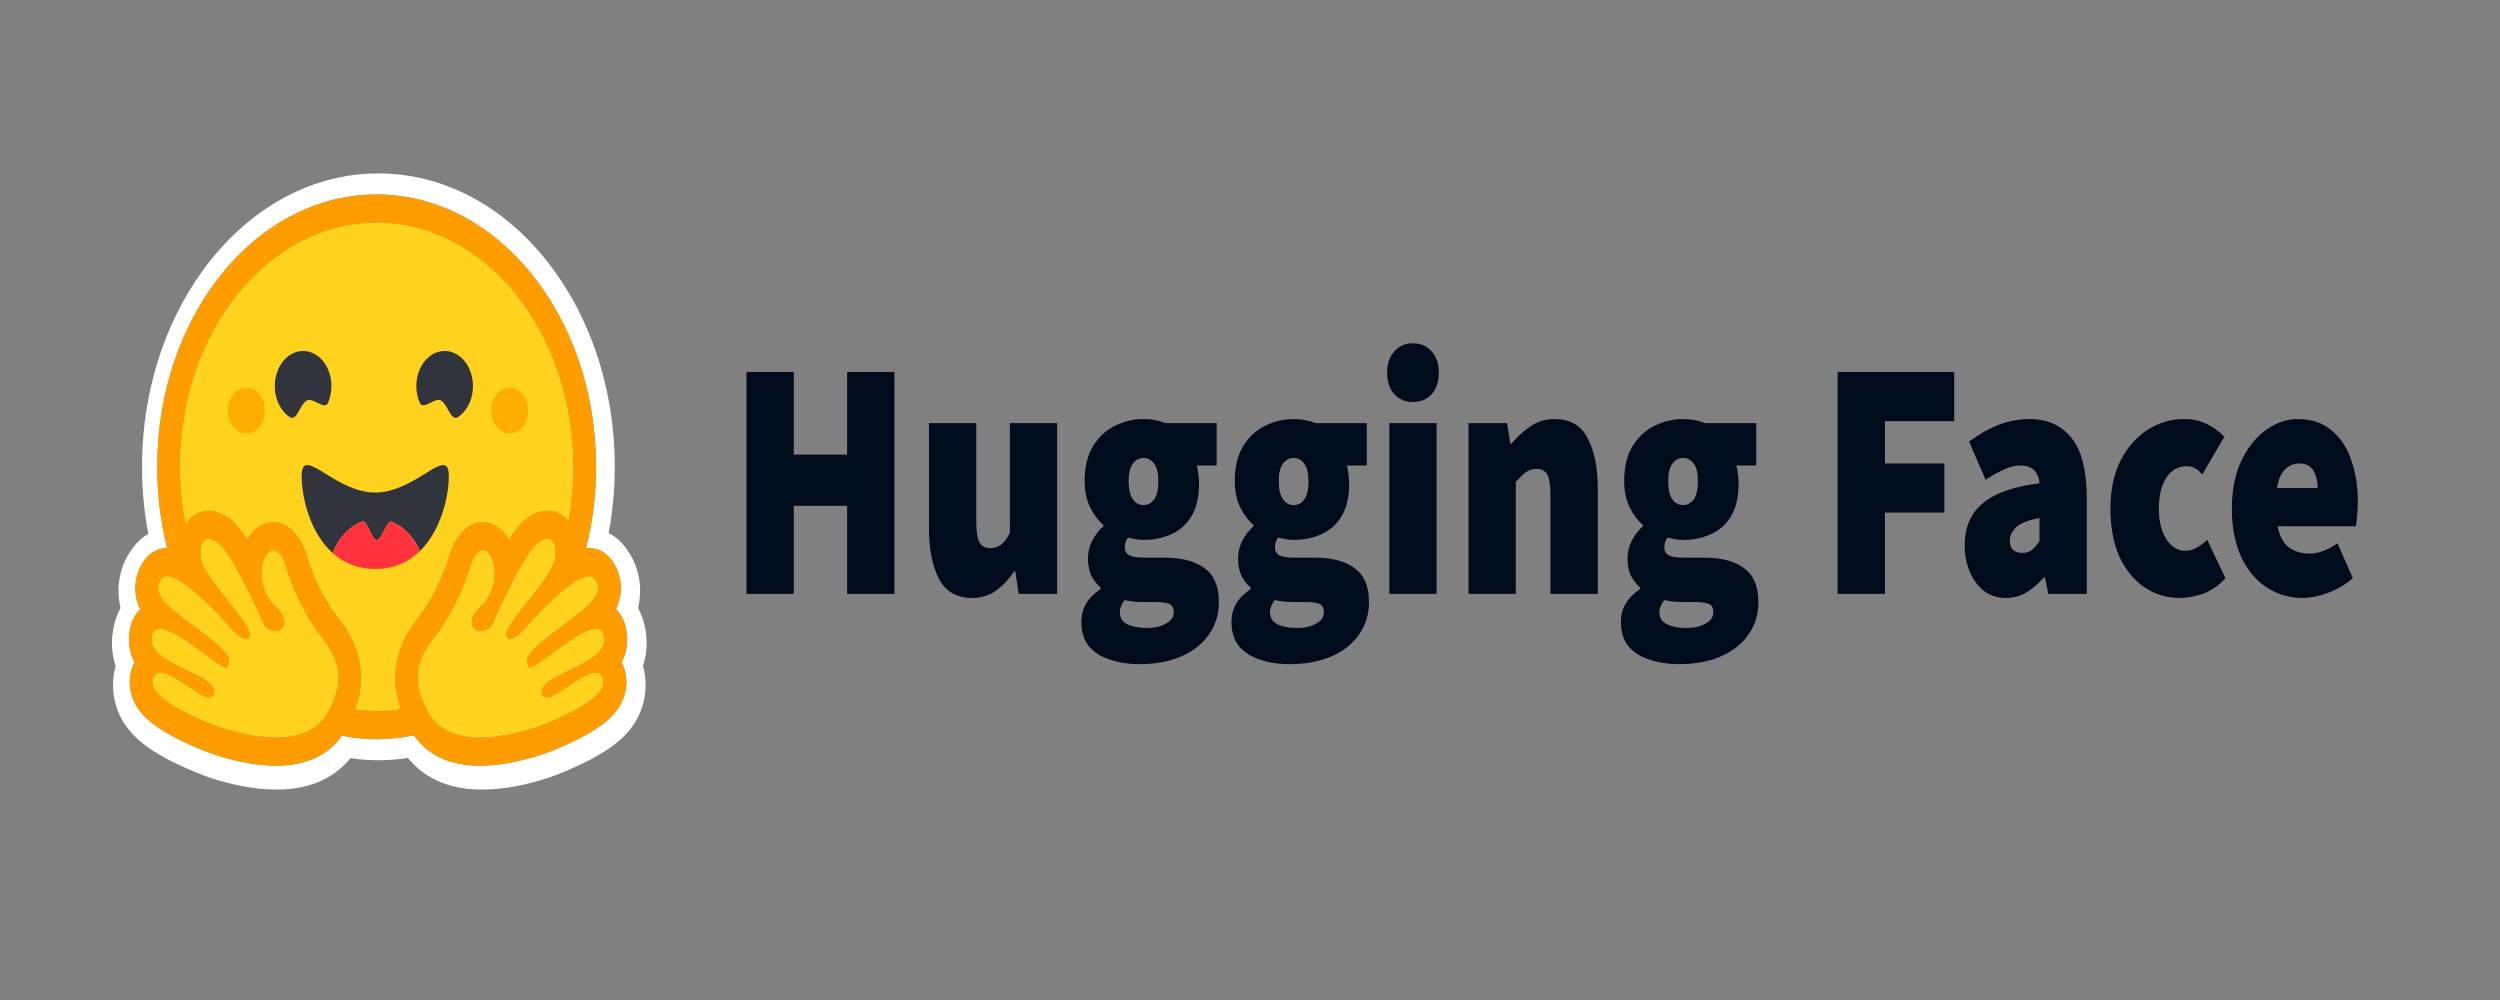 <svg width="100" height="40" viewBox="0 0 100 40" fill="none" xmlns="http://www.w3.org/2000/svg">
<rect x="0" y="0" width="100" height="40" fill="#808080" stroke="none"/>
<path d="M29.859 23.754V14.878H31.751V18.183H33.885V14.878H35.777V23.754H33.885V20.231H31.751V23.754H29.859ZM38.875 23.918C38.274 23.918 37.837 23.667 37.566 23.167C37.295 22.657 37.159 21.979 37.159 21.132V16.926H39.051V20.832C39.051 21.269 39.095 21.56 39.183 21.706C39.278 21.851 39.418 21.924 39.601 21.924C39.777 21.924 39.924 21.879 40.041 21.788C40.158 21.697 40.276 21.542 40.393 21.323V16.926H42.285V23.754H40.745L40.613 22.853H40.569C40.349 23.18 40.103 23.44 39.832 23.631C39.568 23.822 39.249 23.918 38.875 23.918ZM45.564 26.567C45.146 26.567 44.761 26.508 44.409 26.389C44.057 26.28 43.775 26.103 43.562 25.857C43.357 25.611 43.254 25.283 43.254 24.874C43.254 24.337 43.511 23.899 44.024 23.563V23.508C43.884 23.379 43.761 23.222 43.661 23.044C43.566 22.853 43.518 22.616 43.518 22.334C43.518 22.097 43.573 21.865 43.683 21.637C43.801 21.41 43.951 21.214 44.134 21.05V20.995C43.936 20.832 43.76 20.599 43.606 20.299C43.46 19.99 43.386 19.639 43.386 19.248C43.386 18.683 43.496 18.219 43.716 17.855C43.944 17.482 44.237 17.209 44.596 17.035C44.956 16.854 45.337 16.762 45.74 16.762C46.063 16.762 46.356 16.817 46.62 16.926H48.666V18.619H47.874C47.896 18.701 47.915 18.806 47.929 18.934C47.951 19.061 47.962 19.193 47.962 19.33C47.962 19.867 47.864 20.304 47.665 20.64C47.467 20.968 47.2 21.209 46.862 21.364C46.525 21.519 46.151 21.596 45.74 21.596C45.557 21.596 45.352 21.564 45.124 21.501C45.036 21.601 44.992 21.733 44.992 21.897C44.992 22.042 45.051 22.147 45.168 22.211C45.293 22.275 45.491 22.306 45.762 22.306H46.587C47.277 22.306 47.808 22.448 48.182 22.73C48.564 23.003 48.754 23.453 48.754 24.082C48.754 24.573 48.622 25.006 48.358 25.379C48.102 25.752 47.735 26.043 47.258 26.253C46.782 26.462 46.217 26.567 45.564 26.567ZM45.74 20.203C45.916 20.203 46.059 20.126 46.169 19.971C46.279 19.817 46.334 19.575 46.334 19.248C46.334 18.929 46.279 18.697 46.169 18.551C46.059 18.396 45.916 18.319 45.74 18.319C45.564 18.319 45.421 18.396 45.311 18.551C45.201 18.697 45.146 18.929 45.146 19.248C45.146 19.575 45.201 19.817 45.311 19.971C45.421 20.126 45.564 20.203 45.74 20.203ZM45.872 25.119C46.18 25.119 46.437 25.06 46.642 24.942C46.848 24.833 46.95 24.682 46.95 24.491C46.95 24.309 46.884 24.195 46.752 24.15C46.628 24.104 46.448 24.082 46.213 24.082H45.784C45.564 24.082 45.396 24.073 45.278 24.054C45.168 24.045 45.073 24.027 44.992 24C44.86 24.163 44.794 24.327 44.794 24.491C44.794 24.71 44.893 24.869 45.091 24.969C45.297 25.069 45.557 25.119 45.872 25.119ZM51.569 26.567C51.151 26.567 50.766 26.508 50.414 26.389C50.062 26.28 49.78 26.103 49.567 25.857C49.362 25.611 49.259 25.283 49.259 24.874C49.259 24.337 49.516 23.899 50.029 23.563V23.508C49.889 23.379 49.766 23.222 49.666 23.044C49.571 22.853 49.523 22.616 49.523 22.334C49.523 22.097 49.578 21.865 49.688 21.637C49.806 21.41 49.956 21.214 50.139 21.05V20.995C49.941 20.832 49.765 20.599 49.611 20.299C49.465 19.99 49.391 19.639 49.391 19.248C49.391 18.683 49.501 18.219 49.721 17.855C49.949 17.482 50.242 17.209 50.601 17.035C50.961 16.854 51.342 16.762 51.745 16.762C52.068 16.762 52.361 16.817 52.625 16.926H54.671V18.619H53.879C53.901 18.701 53.92 18.806 53.934 18.934C53.956 19.061 53.967 19.193 53.967 19.33C53.967 19.867 53.868 20.304 53.67 20.64C53.472 20.968 53.205 21.209 52.867 21.364C52.53 21.519 52.156 21.596 51.745 21.596C51.562 21.596 51.357 21.564 51.129 21.501C51.041 21.601 50.997 21.733 50.997 21.897C50.997 22.042 51.056 22.147 51.173 22.211C51.298 22.275 51.496 22.306 51.767 22.306H52.592C53.282 22.306 53.813 22.448 54.187 22.73C54.569 23.003 54.759 23.453 54.759 24.082C54.759 24.573 54.627 25.006 54.363 25.379C54.107 25.752 53.74 26.043 53.263 26.253C52.787 26.462 52.222 26.567 51.569 26.567ZM51.745 20.203C51.921 20.203 52.064 20.126 52.174 19.971C52.284 19.817 52.339 19.575 52.339 19.248C52.339 18.929 52.284 18.697 52.174 18.551C52.064 18.396 51.921 18.319 51.745 18.319C51.569 18.319 51.426 18.396 51.316 18.551C51.206 18.697 51.151 18.929 51.151 19.248C51.151 19.575 51.206 19.817 51.316 19.971C51.426 20.126 51.569 20.203 51.745 20.203ZM51.877 25.119C52.185 25.119 52.442 25.06 52.647 24.942C52.853 24.833 52.955 24.682 52.955 24.491C52.955 24.309 52.889 24.195 52.757 24.15C52.633 24.104 52.453 24.082 52.218 24.082H51.789C51.569 24.082 51.401 24.073 51.283 24.054C51.173 24.045 51.078 24.027 50.997 24C50.865 24.163 50.799 24.327 50.799 24.491C50.799 24.71 50.898 24.869 51.096 24.969C51.302 25.069 51.562 25.119 51.877 25.119ZM55.572 23.754V16.926H57.464V23.754H55.572ZM56.518 16.08C56.21 16.08 55.961 15.975 55.77 15.766C55.58 15.547 55.484 15.26 55.484 14.905C55.484 14.55 55.58 14.268 55.77 14.059C55.961 13.84 56.21 13.731 56.518 13.731C56.826 13.731 57.076 13.84 57.266 14.059C57.457 14.268 57.552 14.55 57.552 14.905C57.552 15.26 57.457 15.547 57.266 15.766C57.076 15.975 56.826 16.08 56.518 16.08ZM58.741 23.754V16.926H60.281L60.413 17.746H60.457C60.677 17.482 60.927 17.254 61.205 17.063C61.491 16.863 61.821 16.762 62.195 16.762C62.804 16.762 63.24 17.017 63.504 17.527C63.776 18.028 63.911 18.701 63.911 19.548V23.754H62.019V19.849C62.019 19.412 61.975 19.12 61.887 18.975C61.799 18.829 61.66 18.756 61.469 18.756C61.293 18.756 61.147 18.802 61.029 18.893C60.912 18.984 60.78 19.111 60.633 19.275V23.754H58.741ZM67.146 26.567C66.728 26.567 66.343 26.508 65.991 26.389C65.639 26.28 65.356 26.103 65.144 25.857C64.938 25.611 64.836 25.283 64.836 24.874C64.836 24.337 65.092 23.899 65.606 23.563V23.508C65.465 23.379 65.342 23.222 65.243 23.044C65.147 22.853 65.1 22.616 65.1 22.334C65.1 22.097 65.155 21.865 65.265 21.637C65.382 21.41 65.532 21.214 65.716 21.05V20.995C65.518 20.832 65.341 20.599 65.188 20.299C65.041 19.99 64.968 19.639 64.968 19.248C64.968 18.683 65.078 18.219 65.298 17.855C65.525 17.482 65.818 17.209 66.178 17.035C66.537 16.854 66.918 16.762 67.322 16.762C67.644 16.762 67.938 16.817 68.202 16.926H70.248V18.619H69.456C69.478 18.701 69.496 18.806 69.511 18.934C69.533 19.061 69.544 19.193 69.544 19.33C69.544 19.867 69.445 20.304 69.247 20.64C69.049 20.968 68.781 21.209 68.444 21.364C68.106 21.519 67.732 21.596 67.322 21.596C67.138 21.596 66.933 21.564 66.706 21.501C66.618 21.601 66.574 21.733 66.574 21.897C66.574 22.042 66.632 22.147 66.75 22.211C66.874 22.275 67.072 22.306 67.344 22.306H68.169C68.858 22.306 69.39 22.448 69.764 22.73C70.145 23.003 70.336 23.453 70.336 24.082C70.336 24.573 70.204 25.006 69.94 25.379C69.683 25.752 69.316 26.043 68.84 26.253C68.363 26.462 67.798 26.567 67.146 26.567ZM67.322 20.203C67.498 20.203 67.641 20.126 67.751 19.971C67.861 19.817 67.916 19.575 67.916 19.248C67.916 18.929 67.861 18.697 67.751 18.551C67.641 18.396 67.498 18.319 67.322 18.319C67.146 18.319 67.003 18.396 66.893 18.551C66.783 18.697 66.728 18.929 66.728 19.248C66.728 19.575 66.783 19.817 66.893 19.971C67.003 20.126 67.146 20.203 67.322 20.203ZM67.454 25.119C67.762 25.119 68.018 25.06 68.224 24.942C68.429 24.833 68.532 24.682 68.532 24.491C68.532 24.309 68.466 24.195 68.334 24.15C68.209 24.104 68.029 24.082 67.795 24.082H67.366C67.146 24.082 66.977 24.073 66.86 24.054C66.75 24.045 66.654 24.027 66.574 24C66.442 24.163 66.376 24.327 66.376 24.491C66.376 24.71 66.475 24.869 66.673 24.969C66.878 25.069 67.138 25.119 67.454 25.119ZM73.505 23.754V14.878H78.169V16.844H75.397V18.538H77.773V20.504H75.397V23.754H73.505ZM80.238 23.918C79.893 23.918 79.596 23.822 79.347 23.631C79.109 23.436 78.915 23.168 78.786 22.853C78.654 22.534 78.588 22.188 78.588 21.815C78.588 21.105 78.822 20.549 79.292 20.149C79.761 19.739 80.524 19.466 81.58 19.33C81.536 18.856 81.279 18.619 80.81 18.619C80.612 18.619 80.403 18.67 80.183 18.77C79.963 18.861 79.71 19.002 79.424 19.193L78.764 17.664C79.152 17.372 79.545 17.149 79.941 16.995C80.343 16.84 80.762 16.762 81.184 16.762C81.902 16.762 82.463 17.017 82.867 17.527C83.27 18.028 83.472 18.838 83.472 19.958V23.754H81.932L81.8 23.098H81.756C81.536 23.344 81.301 23.544 81.052 23.699C80.81 23.845 80.538 23.918 80.238 23.918ZM80.898 22.115C81.052 22.115 81.18 22.074 81.283 21.992C81.385 21.901 81.484 21.788 81.58 21.651V20.722C81.132 20.804 80.821 20.927 80.645 21.091C80.476 21.255 80.392 21.433 80.392 21.624C80.392 21.951 80.56 22.115 80.898 22.115ZM87.191 23.918C86.671 23.918 86.201 23.777 85.783 23.494C85.365 23.212 85.032 22.807 84.782 22.279C84.54 21.742 84.419 21.096 84.419 20.34C84.419 19.584 84.555 18.943 84.826 18.415C85.105 17.878 85.468 17.468 85.915 17.186C86.362 16.904 86.847 16.762 87.367 16.762C87.697 16.762 87.994 16.826 88.258 16.954C88.53 17.081 88.768 17.254 88.973 17.473L88.093 18.975C87.976 18.847 87.87 18.761 87.774 18.715C87.68 18.67 87.579 18.647 87.477 18.647C87.125 18.647 86.85 18.802 86.652 19.111C86.454 19.412 86.355 19.821 86.355 20.34C86.355 20.859 86.458 21.273 86.663 21.583C86.868 21.883 87.118 22.033 87.411 22.033C87.565 22.033 87.716 21.992 87.862 21.91C88.013 21.822 88.156 21.717 88.291 21.596L89.017 23.126C88.746 23.426 88.445 23.636 88.115 23.754C87.785 23.863 87.477 23.918 87.191 23.918ZM92.113 23.918C91.577 23.918 91.093 23.777 90.661 23.494C90.235 23.212 89.898 22.807 89.649 22.279C89.399 21.742 89.275 21.096 89.275 20.34C89.275 19.603 89.399 18.97 89.649 18.442C89.905 17.905 90.235 17.491 90.639 17.199C91.042 16.908 91.467 16.762 91.915 16.762C92.457 16.762 92.905 16.913 93.257 17.213C93.616 17.504 93.88 17.9 94.049 18.401C94.225 18.902 94.313 19.457 94.313 20.067C94.313 20.267 94.302 20.463 94.28 20.654C94.265 20.836 94.25 20.968 94.236 21.05H91.101C91.189 21.46 91.346 21.747 91.574 21.91C91.801 22.065 92.069 22.143 92.377 22.143C92.729 22.143 93.103 22.006 93.499 21.733L94.115 23.126C93.821 23.381 93.491 23.576 93.125 23.713C92.758 23.849 92.421 23.918 92.113 23.918ZM91.079 19.521H92.707C92.707 19.257 92.652 19.029 92.542 18.838C92.439 18.638 92.245 18.538 91.959 18.538C91.753 18.538 91.57 18.615 91.409 18.77C91.247 18.924 91.137 19.175 91.079 19.521Z" fill="#000B1B"/>
<path d="M25.792 25.055C25.736 24.793 25.646 24.546 25.525 24.321C25.551 24.203 25.57 24.082 25.584 23.961C25.67 23.191 25.455 22.486 25.049 21.94C24.83 21.642 24.594 21.445 24.345 21.324C24.509 20.455 24.591 19.566 24.592 18.673C24.592 18.265 24.573 17.866 24.542 17.472C24.526 17.276 24.506 17.08 24.483 16.884C24.412 16.308 24.306 15.739 24.166 15.182C24.075 14.816 23.969 14.455 23.849 14.102C23.67 13.579 23.46 13.073 23.222 12.587C23.066 12.264 22.895 11.951 22.712 11.651C22.622 11.499 22.529 11.351 22.431 11.207C22.143 10.772 21.83 10.363 21.494 9.984C21.382 9.857 21.267 9.734 21.149 9.615C21.033 9.495 20.915 9.379 20.794 9.266C20.55 9.041 20.299 8.83 20.04 8.634C18.608 7.555 16.93 6.936 15.137 6.936C9.914 6.936 5.682 12.191 5.682 18.673C5.681 19.577 5.766 20.478 5.933 21.358C5.709 21.479 5.494 21.667 5.294 21.94C4.889 22.485 4.674 23.188 4.76 23.958C4.773 24.08 4.793 24.202 4.819 24.321C4.698 24.545 4.607 24.793 4.552 25.055C4.427 25.643 4.468 26.173 4.626 26.637C4.454 27.245 4.497 27.891 4.721 28.453C4.884 28.864 5.118 29.181 5.405 29.465C5.747 29.803 6.175 30.09 6.692 30.364C7.308 30.691 8.06 30.997 8.401 31.109C9.285 31.393 10.132 31.573 10.99 31.582C12.213 31.596 13.266 31.239 14.02 30.326C14.391 30.382 14.763 30.41 15.137 30.41C15.531 30.409 15.925 30.378 16.316 30.318C17.068 31.237 18.125 31.597 19.353 31.583C20.211 31.574 21.058 31.394 21.939 31.11C22.283 30.998 23.035 30.691 23.651 30.365C24.168 30.09 24.596 29.803 24.94 29.466C25.225 29.182 25.459 28.864 25.622 28.454C25.848 27.892 25.889 27.245 25.719 26.638C25.876 26.174 25.917 25.642 25.792 25.055ZM24.916 26.598C25.089 27.007 25.1 27.469 24.947 27.899C24.715 28.551 24.138 29.064 23.018 29.616C22.322 29.959 21.684 30.178 21.678 30.18C20.757 30.476 19.924 30.627 19.202 30.627C18.008 30.627 17.119 30.218 16.556 29.41C15.602 29.611 14.629 29.618 13.674 29.43C13.11 30.225 12.226 30.627 11.042 30.627C10.32 30.627 9.487 30.476 8.566 30.18C8.56 30.178 7.923 29.959 7.226 29.616C6.106 29.064 5.529 28.551 5.297 27.899C5.144 27.469 5.155 27.007 5.328 26.598C5.345 26.56 5.362 26.523 5.38 26.487C5.276 26.293 5.206 26.074 5.175 25.845C5.144 25.615 5.153 25.379 5.201 25.154C5.27 24.829 5.412 24.558 5.605 24.364C5.512 24.174 5.451 23.963 5.426 23.743C5.37 23.264 5.498 22.786 5.786 22.396C6.01 22.093 6.327 21.926 6.678 21.926H6.688C6.423 20.873 6.289 19.776 6.29 18.673C6.29 12.657 10.219 7.779 15.066 7.779C19.913 7.779 23.842 12.656 23.842 18.673C23.843 19.779 23.707 20.879 23.441 21.934C23.484 21.929 23.525 21.926 23.566 21.926C23.917 21.926 24.234 22.093 24.458 22.396C24.746 22.786 24.874 23.264 24.819 23.743C24.793 23.963 24.732 24.175 24.639 24.365C24.832 24.559 24.975 24.829 25.044 25.154C25.091 25.38 25.1 25.615 25.069 25.845C25.038 26.075 24.968 26.294 24.864 26.488C24.883 26.523 24.9 26.56 24.916 26.598Z" fill="white"/>
<path d="M24.864 26.488C24.968 26.294 25.038 26.075 25.069 25.845C25.1 25.615 25.091 25.38 25.044 25.154C24.975 24.829 24.832 24.559 24.639 24.365C24.732 24.175 24.793 23.963 24.819 23.743C24.874 23.264 24.746 22.786 24.458 22.396C24.234 22.093 23.917 21.926 23.566 21.926C23.525 21.926 23.484 21.929 23.441 21.934C23.707 20.879 23.842 19.779 23.841 18.673C23.841 12.657 19.912 7.779 15.066 7.779C10.219 7.779 6.289 12.656 6.289 18.673C6.289 19.776 6.423 20.873 6.687 21.926H6.678C6.327 21.926 6.01 22.093 5.786 22.396C5.498 22.786 5.37 23.264 5.426 23.743C5.451 23.963 5.512 24.174 5.605 24.364C5.412 24.559 5.269 24.829 5.201 25.154C5.153 25.38 5.144 25.615 5.175 25.845C5.206 26.075 5.276 26.294 5.38 26.488C5.362 26.523 5.345 26.56 5.329 26.598C5.155 27.007 5.144 27.469 5.297 27.899C5.529 28.551 6.106 29.065 7.226 29.616C7.923 29.959 8.561 30.178 8.566 30.18C9.487 30.477 10.321 30.627 11.042 30.627C12.226 30.627 13.11 30.225 13.674 29.43C14.629 29.619 15.603 29.612 16.556 29.41C17.119 30.218 18.008 30.627 19.203 30.627C19.924 30.627 20.757 30.477 21.678 30.18C21.684 30.178 22.322 29.959 23.018 29.616C24.138 29.065 24.715 28.551 24.947 27.899C25.101 27.469 25.089 27.007 24.916 26.598C24.9 26.56 24.883 26.523 24.864 26.488ZM13.271 28.187C13.222 28.292 13.17 28.395 13.114 28.495C12.969 28.761 12.777 28.963 12.554 29.114C12.128 29.402 11.589 29.503 11.042 29.503C10.177 29.503 9.29 29.251 8.793 29.091C8.769 29.083 5.747 28.024 6.13 27.122C6.194 26.971 6.3 26.91 6.434 26.91C6.972 26.91 7.953 27.906 8.375 27.906C8.469 27.906 8.535 27.856 8.562 27.734C8.742 26.934 5.832 26.598 6.077 25.44C6.12 25.235 6.238 25.152 6.403 25.152C7.115 25.152 8.713 26.707 9.047 26.707C9.073 26.707 9.091 26.697 9.101 26.678L9.106 26.669C9.262 26.347 9.172 26.113 8.097 25.296L7.994 25.218C6.811 24.329 5.981 23.795 6.453 23.157C6.508 23.083 6.585 23.05 6.678 23.05C6.789 23.05 6.923 23.096 7.071 23.174C7.696 23.501 8.562 24.392 8.924 24.782C9.03 24.897 9.093 24.967 9.093 24.967C9.093 24.967 9.551 25.558 9.828 25.558C9.892 25.558 9.946 25.527 9.982 25.45C10.179 25.039 8.159 23.139 8.045 22.355C7.968 21.823 8.099 21.554 8.342 21.554C8.457 21.554 8.598 21.615 8.754 21.738C9.237 22.118 10.169 24.107 10.511 24.881C10.625 25.14 10.82 25.25 10.996 25.25C11.346 25.25 11.619 24.819 11.028 24.271C10.141 23.447 10.453 22.1 10.876 22.017C10.894 22.014 10.912 22.012 10.93 22.012C11.316 22.012 11.485 22.836 11.485 22.836C11.485 22.836 11.983 24.387 12.838 25.448C13.614 26.411 13.723 27.201 13.271 28.187ZM16.036 28.368L15.991 28.375L15.916 28.386C15.876 28.391 15.836 28.396 15.796 28.4L15.757 28.405L15.722 28.408L15.671 28.413C15.652 28.415 15.634 28.417 15.615 28.418L15.56 28.423L15.547 28.424L15.504 28.427L15.485 28.428L15.433 28.431L15.373 28.435L15.318 28.437L15.281 28.438H15.263C15.251 28.438 15.24 28.439 15.229 28.439H15.21C15.199 28.439 15.188 28.439 15.176 28.44L15.13 28.441H15.065C15.014 28.441 14.963 28.44 14.912 28.439L14.871 28.438C14.86 28.438 14.848 28.437 14.836 28.436L14.793 28.435L14.739 28.432L14.69 28.43L14.677 28.429L14.631 28.426C14.618 28.425 14.605 28.424 14.592 28.423L14.562 28.421C14.524 28.418 14.487 28.415 14.449 28.411L14.41 28.407L14.36 28.402L14.302 28.395C14.269 28.391 14.237 28.387 14.204 28.383H14.203C14.677 27.069 14.437 25.841 13.478 24.652C12.849 23.872 12.431 22.721 12.344 22.468C12.168 21.72 11.703 20.888 10.931 20.888C10.866 20.888 10.8 20.894 10.736 20.907C10.398 20.973 10.102 21.215 9.891 21.578C9.663 21.226 9.441 20.947 9.241 20.788C8.939 20.551 8.637 20.43 8.343 20.43C7.977 20.43 7.649 20.617 7.42 20.956L7.415 20.965L7.402 20.897L7.401 20.895C7.358 20.664 7.321 20.431 7.292 20.197C7.292 20.195 7.292 20.194 7.291 20.192L7.285 20.139C7.281 20.111 7.278 20.082 7.275 20.053C7.272 20.029 7.269 20.006 7.267 19.982C7.264 19.958 7.262 19.934 7.259 19.91C7.257 19.886 7.255 19.863 7.252 19.839C7.25 19.816 7.248 19.793 7.246 19.771L7.245 19.765C7.236 19.66 7.228 19.555 7.221 19.451L7.218 19.39C7.217 19.373 7.216 19.356 7.215 19.34C7.215 19.336 7.214 19.332 7.214 19.328L7.211 19.261C7.209 19.236 7.209 19.212 7.207 19.188C7.206 19.163 7.205 19.139 7.205 19.114L7.203 19.051L7.202 19.031L7.2 18.972L7.199 18.922C7.199 18.902 7.198 18.882 7.198 18.862L7.197 18.799C7.197 18.778 7.197 18.757 7.197 18.736C7.196 18.715 7.197 18.694 7.197 18.673C7.197 13.278 10.72 8.904 15.067 8.904C19.413 8.904 22.937 13.278 22.937 18.673V18.799C22.937 18.82 22.936 18.841 22.936 18.862C22.936 18.88 22.935 18.897 22.935 18.915C22.935 18.93 22.934 18.945 22.934 18.961C22.934 18.98 22.933 19 22.932 19.02V19.021C22.931 19.064 22.93 19.107 22.928 19.15L22.927 19.164L22.925 19.228L22.922 19.279C22.916 19.398 22.909 19.518 22.9 19.638V19.64C22.898 19.662 22.896 19.685 22.894 19.707C22.89 19.76 22.885 19.812 22.88 19.864L22.875 19.916L22.868 19.978C22.866 20.001 22.864 20.023 22.861 20.046C22.858 20.071 22.855 20.096 22.852 20.121L22.845 20.18L22.837 20.247C22.834 20.269 22.831 20.291 22.827 20.314C22.824 20.336 22.821 20.358 22.818 20.38C22.812 20.424 22.805 20.469 22.798 20.513C22.784 20.601 22.77 20.689 22.755 20.776C22.751 20.798 22.747 20.82 22.743 20.842C22.521 20.575 22.228 20.429 21.905 20.429C21.611 20.429 21.309 20.55 21.007 20.788C20.807 20.945 20.585 21.226 20.357 21.578C20.146 21.214 19.85 20.972 19.512 20.906C19.448 20.893 19.382 20.887 19.317 20.887C18.544 20.887 18.08 21.719 17.904 22.467C17.817 22.72 17.398 23.871 16.769 24.652C15.81 25.838 15.569 27.06 16.036 28.368ZM24.16 25.738L24.157 25.749C24.155 25.756 24.153 25.764 24.151 25.771C24.147 25.782 24.143 25.793 24.139 25.803C24.129 25.829 24.117 25.854 24.105 25.877C24.087 25.91 24.068 25.94 24.048 25.969C24.043 25.976 24.038 25.982 24.033 25.989C24.026 25.999 24.018 26.009 24.01 26.018C23.87 26.19 23.657 26.341 23.416 26.479C23.389 26.495 23.361 26.51 23.333 26.525L23.305 26.541C23.287 26.551 23.268 26.561 23.249 26.571C23.23 26.581 23.211 26.591 23.192 26.601L23.134 26.631C22.998 26.7 22.859 26.766 22.724 26.831L22.666 26.859L22.609 26.887C22.571 26.905 22.533 26.923 22.496 26.942L22.441 26.969L22.387 26.997L22.36 27.011C22.342 27.02 22.325 27.029 22.308 27.038C21.909 27.251 21.622 27.466 21.683 27.735C21.684 27.742 21.686 27.749 21.688 27.756C21.694 27.776 21.701 27.795 21.71 27.812C21.716 27.823 21.722 27.833 21.729 27.842C21.8 27.933 21.929 27.919 22.091 27.846C22.104 27.84 22.118 27.834 22.131 27.827C22.141 27.823 22.15 27.818 22.159 27.814L22.173 27.806C22.21 27.787 22.25 27.765 22.29 27.741C22.3 27.735 22.31 27.73 22.321 27.723C22.519 27.602 22.744 27.44 22.968 27.292C23.002 27.269 23.037 27.247 23.071 27.225C23.127 27.189 23.183 27.154 23.24 27.121C23.451 26.998 23.65 26.91 23.81 26.91C23.885 26.91 23.952 26.929 24.007 26.973L24.016 26.981C24.044 27.005 24.068 27.035 24.088 27.07C24.093 27.078 24.098 27.086 24.102 27.095C24.106 27.104 24.11 27.113 24.114 27.122C24.193 27.308 24.127 27.501 23.972 27.69C23.824 27.872 23.592 28.05 23.33 28.215C23.31 28.227 23.291 28.239 23.271 28.251C22.489 28.728 21.465 29.087 21.451 29.091C21.178 29.179 20.788 29.294 20.348 29.381L20.283 29.393L20.272 29.395C20.172 29.414 20.073 29.43 19.972 29.444L19.963 29.445C19.781 29.471 19.594 29.49 19.407 29.498H19.404C19.337 29.501 19.269 29.502 19.202 29.502H19.125C19.022 29.5 18.919 29.495 18.817 29.485C18.815 29.485 18.812 29.485 18.81 29.484C18.773 29.481 18.737 29.477 18.7 29.472C18.637 29.463 18.575 29.453 18.512 29.441C18.488 29.436 18.462 29.43 18.437 29.425C18.426 29.422 18.415 29.42 18.403 29.417L18.4 29.416C18.364 29.408 18.329 29.399 18.293 29.388C18.272 29.383 18.251 29.377 18.231 29.37L18.219 29.366C18.209 29.363 18.199 29.36 18.189 29.356L18.183 29.354L18.151 29.343C18.139 29.339 18.128 29.334 18.116 29.33L18.112 29.329L18.082 29.317C18.07 29.313 18.059 29.308 18.048 29.304C18.038 29.3 18.029 29.296 18.02 29.292L17.999 29.283C17.98 29.275 17.96 29.266 17.941 29.256L17.922 29.247L17.907 29.24C17.878 29.225 17.848 29.21 17.819 29.194L17.8 29.182L17.797 29.18C17.79 29.177 17.783 29.172 17.776 29.169C17.763 29.161 17.75 29.153 17.736 29.144L17.732 29.142L17.713 29.129C17.679 29.107 17.646 29.084 17.613 29.059L17.596 29.045C17.586 29.038 17.578 29.031 17.569 29.024L17.546 29.005C17.537 28.998 17.529 28.991 17.521 28.984L17.506 28.971C17.49 28.956 17.475 28.942 17.459 28.927C17.451 28.919 17.443 28.912 17.435 28.904C17.418 28.887 17.4 28.868 17.383 28.85L17.382 28.849C17.366 28.831 17.349 28.812 17.333 28.794L17.332 28.792C17.324 28.782 17.316 28.773 17.308 28.762C17.3 28.752 17.292 28.742 17.284 28.732C17.276 28.722 17.268 28.711 17.261 28.701C17.253 28.691 17.246 28.68 17.239 28.67L17.236 28.666C17.199 28.613 17.164 28.556 17.131 28.497L17.118 28.473C17.11 28.458 17.101 28.442 17.093 28.426L17.068 28.38C17.056 28.357 17.045 28.334 17.033 28.311C17.025 28.294 17.017 28.277 17.009 28.261C17.002 28.247 16.995 28.233 16.989 28.219C16.985 28.211 16.982 28.203 16.979 28.196C16.975 28.188 16.971 28.18 16.967 28.171L16.962 28.159C16.96 28.154 16.959 28.153 16.958 28.15C16.951 28.135 16.944 28.119 16.937 28.103C16.934 28.097 16.931 28.09 16.928 28.083L16.919 28.061L16.91 28.039L16.892 27.994C16.889 27.986 16.886 27.979 16.883 27.972C16.877 27.956 16.871 27.94 16.865 27.925C16.863 27.919 16.861 27.912 16.859 27.906C16.851 27.884 16.843 27.863 16.836 27.84C16.831 27.826 16.827 27.811 16.822 27.797C16.808 27.755 16.796 27.712 16.784 27.668C16.781 27.655 16.777 27.642 16.774 27.63C16.767 27.6 16.76 27.571 16.754 27.541C16.747 27.506 16.74 27.471 16.735 27.436C16.731 27.415 16.728 27.395 16.726 27.373C16.723 27.353 16.72 27.332 16.718 27.311C16.714 27.27 16.711 27.229 16.709 27.188C16.709 27.181 16.709 27.174 16.709 27.167C16.708 27.153 16.708 27.14 16.708 27.126C16.702 26.575 16.927 26.046 17.407 25.45C18.262 24.389 18.759 22.837 18.759 22.837C18.759 22.837 18.773 22.772 18.801 22.679C18.81 22.648 18.82 22.617 18.83 22.586C18.842 22.552 18.855 22.517 18.868 22.484L18.872 22.474C18.889 22.431 18.908 22.39 18.929 22.349C18.933 22.34 18.938 22.33 18.943 22.321C18.958 22.293 18.974 22.266 18.991 22.239C19.005 22.219 19.018 22.2 19.033 22.181C19.083 22.117 19.139 22.066 19.203 22.038L19.211 22.035C19.217 22.033 19.222 22.03 19.228 22.029C19.234 22.026 19.241 22.025 19.247 22.023L19.25 22.022C19.264 22.019 19.277 22.017 19.291 22.015H19.292C19.299 22.015 19.306 22.015 19.314 22.015C19.332 22.015 19.351 22.017 19.369 22.02C19.446 22.035 19.519 22.092 19.582 22.18L19.591 22.192C19.611 22.222 19.63 22.254 19.647 22.288C19.659 22.313 19.671 22.339 19.682 22.366C19.686 22.378 19.691 22.388 19.695 22.4C19.697 22.405 19.699 22.411 19.701 22.417C19.705 22.429 19.709 22.44 19.713 22.452C19.735 22.521 19.751 22.593 19.763 22.665C19.776 22.744 19.783 22.824 19.785 22.904C19.786 22.939 19.786 22.974 19.785 23.011C19.785 23.024 19.784 23.038 19.783 23.052C19.775 23.205 19.748 23.356 19.703 23.499C19.699 23.514 19.694 23.528 19.689 23.542C19.667 23.609 19.641 23.673 19.612 23.735C19.595 23.77 19.577 23.805 19.558 23.84L19.546 23.861C19.5 23.94 19.449 24.015 19.393 24.084C19.338 24.152 19.279 24.215 19.217 24.273C19.154 24.331 19.096 24.394 19.041 24.463C18.885 24.667 18.849 24.846 18.884 24.982C18.888 24.997 18.893 25.012 18.899 25.027C18.912 25.059 18.928 25.088 18.949 25.113L18.954 25.12C18.96 25.127 18.966 25.133 18.972 25.14L18.978 25.146C18.993 25.16 19.009 25.173 19.026 25.184C19.031 25.188 19.035 25.191 19.041 25.194C19.064 25.208 19.088 25.219 19.113 25.228L19.119 25.23L19.129 25.233L19.137 25.236L19.145 25.238L19.154 25.24L19.162 25.242C19.168 25.243 19.174 25.245 19.181 25.246L19.187 25.247L19.197 25.248L19.204 25.249L19.215 25.25H19.221L19.233 25.25H19.269L19.279 25.25L19.291 25.249L19.305 25.247L19.319 25.245C19.322 25.245 19.325 25.244 19.328 25.244C19.376 25.235 19.422 25.218 19.466 25.194C19.475 25.189 19.484 25.184 19.493 25.178C19.511 25.167 19.529 25.154 19.546 25.14C19.57 25.12 19.592 25.099 19.613 25.075L19.628 25.058C19.63 25.055 19.633 25.052 19.635 25.049C19.649 25.032 19.663 25.013 19.675 24.993C19.697 24.958 19.717 24.921 19.734 24.882C19.937 24.424 20.15 23.972 20.373 23.527L20.403 23.466L20.434 23.405C20.45 23.375 20.465 23.344 20.481 23.314L20.496 23.284L20.528 23.224C20.57 23.143 20.612 23.063 20.654 22.984L20.686 22.926C20.749 22.809 20.813 22.695 20.875 22.587L20.907 22.534C20.975 22.417 21.046 22.302 21.12 22.191L21.149 22.147C21.154 22.14 21.159 22.133 21.164 22.125L21.193 22.084C21.197 22.077 21.202 22.071 21.207 22.064L21.235 22.025L21.249 22.006C21.262 21.988 21.276 21.97 21.29 21.952C21.299 21.941 21.308 21.929 21.317 21.919C21.37 21.852 21.428 21.792 21.49 21.74L21.505 21.728L21.519 21.717C21.529 21.709 21.538 21.703 21.548 21.696C21.793 21.523 21.997 21.51 22.113 21.655C22.184 21.744 22.224 21.889 22.221 22.092C22.221 22.101 22.221 22.11 22.221 22.119V22.129C22.221 22.138 22.22 22.148 22.22 22.157C22.22 22.169 22.219 22.18 22.218 22.192C22.217 22.203 22.216 22.212 22.215 22.222C22.215 22.225 22.215 22.228 22.215 22.231C22.214 22.24 22.213 22.249 22.212 22.258C22.212 22.261 22.212 22.264 22.211 22.267C22.21 22.279 22.209 22.291 22.207 22.303C22.206 22.315 22.204 22.326 22.202 22.337C22.202 22.343 22.201 22.35 22.2 22.356C22.197 22.375 22.194 22.393 22.189 22.41C22.181 22.444 22.172 22.476 22.16 22.508C22.155 22.522 22.15 22.536 22.144 22.549C22.133 22.577 22.12 22.606 22.107 22.636C22.1 22.65 22.092 22.665 22.085 22.68L22.073 22.703C22.061 22.726 22.049 22.75 22.036 22.773C22.023 22.797 22.009 22.821 21.994 22.845C21.975 22.878 21.955 22.911 21.934 22.944L21.918 22.97C21.872 23.041 21.825 23.11 21.777 23.179L21.739 23.232L21.719 23.259C21.693 23.296 21.666 23.332 21.639 23.369L21.619 23.396C21.605 23.415 21.591 23.433 21.577 23.451C21.564 23.47 21.549 23.489 21.535 23.507L21.492 23.563L21.449 23.619C21.435 23.638 21.42 23.657 21.405 23.676L21.317 23.788C20.896 24.325 20.453 24.859 20.302 25.192C20.292 25.214 20.283 25.236 20.275 25.259C20.254 25.319 20.245 25.371 20.251 25.413C20.253 25.427 20.257 25.44 20.263 25.452C20.271 25.47 20.281 25.487 20.293 25.502C20.299 25.509 20.305 25.515 20.311 25.521C20.342 25.548 20.379 25.562 20.417 25.561H20.429L20.441 25.56L20.453 25.558L20.463 25.556C20.465 25.556 20.466 25.556 20.467 25.555L20.476 25.553L20.479 25.552L20.489 25.549L20.493 25.548L20.504 25.545L20.517 25.54C20.525 25.537 20.534 25.533 20.542 25.529C20.561 25.521 20.58 25.512 20.598 25.501C20.602 25.498 20.607 25.495 20.611 25.493L20.625 25.484C20.643 25.473 20.661 25.46 20.679 25.447C20.694 25.437 20.708 25.426 20.722 25.414L20.736 25.403C20.741 25.399 20.745 25.395 20.75 25.391L20.764 25.38L20.771 25.373L20.791 25.356C20.81 25.34 20.827 25.324 20.845 25.307L20.846 25.306L20.874 25.279C20.912 25.242 20.948 25.204 20.981 25.169L21.003 25.145L21.005 25.142L21.016 25.13C21.043 25.1 21.067 25.072 21.087 25.049L21.095 25.039L21.115 25.016L21.126 25.002L21.13 24.997L21.131 24.995C21.141 24.983 21.141 24.983 21.151 24.971L21.152 24.97L21.156 24.965C21.157 24.964 21.159 24.962 21.16 24.96L21.162 24.959L21.166 24.954L21.187 24.931L21.199 24.918C21.205 24.912 21.211 24.905 21.217 24.897L21.232 24.882C21.234 24.879 21.237 24.876 21.239 24.873L21.254 24.857L21.276 24.834L21.288 24.821C21.333 24.772 21.388 24.713 21.451 24.647L21.477 24.62L21.519 24.575L21.563 24.53C21.62 24.471 21.681 24.409 21.747 24.344L21.789 24.301C21.826 24.265 21.863 24.229 21.901 24.192C21.916 24.177 21.931 24.162 21.947 24.147C21.986 24.11 22.025 24.073 22.064 24.037C22.153 23.953 22.245 23.869 22.338 23.788L22.378 23.753C22.406 23.73 22.433 23.706 22.461 23.682L22.487 23.661C22.537 23.619 22.587 23.578 22.638 23.538L22.663 23.519L22.688 23.499C22.713 23.48 22.738 23.461 22.763 23.443L22.788 23.424L22.837 23.388C22.854 23.377 22.87 23.365 22.886 23.354L22.896 23.347L22.934 23.321C22.95 23.31 22.966 23.3 22.982 23.289L23.006 23.274L23.029 23.26C23.082 23.227 23.136 23.196 23.19 23.169C23.198 23.165 23.205 23.161 23.213 23.157C23.227 23.149 23.242 23.142 23.256 23.136C23.271 23.13 23.285 23.124 23.299 23.118C23.312 23.112 23.324 23.107 23.336 23.103L23.34 23.101C23.346 23.099 23.353 23.096 23.359 23.094L23.361 23.094C23.374 23.089 23.387 23.085 23.401 23.081H23.402C23.421 23.075 23.44 23.07 23.459 23.066C23.465 23.065 23.471 23.064 23.477 23.063C23.495 23.059 23.513 23.057 23.531 23.056C23.543 23.055 23.554 23.054 23.566 23.054H23.574C23.586 23.054 23.597 23.055 23.608 23.056C23.613 23.056 23.618 23.058 23.623 23.059H23.625C23.63 23.059 23.636 23.06 23.64 23.061C23.645 23.063 23.65 23.064 23.655 23.065H23.657C23.662 23.066 23.666 23.068 23.671 23.07C23.711 23.083 23.747 23.108 23.777 23.143L23.78 23.146L23.785 23.152L23.791 23.159C23.832 23.214 23.867 23.276 23.892 23.344L23.897 23.355C23.905 23.381 23.912 23.408 23.917 23.435C23.931 23.511 23.927 23.591 23.907 23.664C23.898 23.696 23.887 23.728 23.874 23.758L23.866 23.777C23.833 23.844 23.795 23.907 23.752 23.964L23.742 23.976C23.722 24.003 23.701 24.029 23.679 24.054C23.672 24.062 23.665 24.07 23.657 24.079L23.646 24.091C23.623 24.116 23.6 24.141 23.576 24.165C23.572 24.169 23.568 24.173 23.564 24.177C23.547 24.194 23.53 24.21 23.513 24.227C23.452 24.285 23.39 24.341 23.327 24.394C23.29 24.426 23.251 24.458 23.211 24.49C23.137 24.55 23.063 24.609 22.988 24.667C22.966 24.684 22.944 24.701 22.922 24.717C22.718 24.873 22.491 25.04 22.25 25.221L22.187 25.269C22.119 25.32 22.054 25.37 21.994 25.417L21.963 25.441L21.905 25.487C21.882 25.505 21.86 25.523 21.838 25.541C21.822 25.553 21.806 25.566 21.79 25.579L21.759 25.605C21.744 25.617 21.729 25.629 21.714 25.642L21.7 25.653C21.684 25.666 21.669 25.678 21.655 25.691L21.631 25.711L21.603 25.735L21.577 25.757C21.537 25.793 21.496 25.829 21.456 25.866L21.442 25.879C21.427 25.893 21.412 25.908 21.397 25.922L21.378 25.941C21.346 25.974 21.317 26.004 21.29 26.034L21.277 26.048C21.27 26.057 21.263 26.065 21.256 26.073C21.251 26.079 21.246 26.085 21.242 26.091L21.235 26.099C21.22 26.117 21.206 26.136 21.192 26.156L21.185 26.166C21.169 26.187 21.156 26.208 21.144 26.229L21.139 26.238C21.126 26.263 21.114 26.289 21.104 26.316L21.1 26.325L21.098 26.331L21.096 26.337L21.094 26.345C21.093 26.348 21.091 26.352 21.091 26.357C21.086 26.372 21.083 26.388 21.081 26.404L21.08 26.413L21.079 26.42L21.079 26.428V26.468C21.079 26.472 21.079 26.475 21.079 26.479C21.08 26.481 21.08 26.483 21.08 26.485C21.08 26.488 21.081 26.492 21.081 26.495L21.083 26.509V26.51C21.084 26.515 21.084 26.519 21.085 26.524C21.086 26.528 21.087 26.533 21.088 26.538C21.092 26.552 21.096 26.567 21.1 26.581C21.1 26.582 21.101 26.583 21.102 26.584C21.103 26.588 21.104 26.591 21.105 26.595C21.11 26.609 21.116 26.624 21.122 26.638L21.129 26.652L21.136 26.667L21.143 26.682C21.144 26.684 21.145 26.686 21.147 26.689L21.149 26.692L21.152 26.695L21.155 26.697C21.157 26.699 21.159 26.7 21.161 26.702C21.163 26.703 21.165 26.704 21.167 26.705C21.17 26.706 21.172 26.707 21.175 26.708C21.235 26.725 21.358 26.663 21.521 26.556L21.551 26.537L21.6 26.503L21.625 26.486C21.642 26.474 21.66 26.462 21.678 26.449L21.711 26.426C21.927 26.271 22.186 26.073 22.453 25.879C22.477 25.86 22.503 25.842 22.528 25.824L22.578 25.784C22.603 25.766 22.629 25.749 22.654 25.731C22.761 25.655 22.87 25.582 22.98 25.513L23.029 25.482C23.062 25.462 23.095 25.442 23.127 25.423C23.189 25.386 23.252 25.352 23.315 25.319L23.35 25.301L23.354 25.299C23.538 25.209 23.706 25.152 23.841 25.152C23.87 25.152 23.899 25.155 23.928 25.161H23.929C23.938 25.163 23.947 25.166 23.955 25.168H23.957C23.969 25.172 23.981 25.177 23.993 25.183C24.003 25.187 24.012 25.192 24.021 25.198C24.059 25.222 24.093 25.258 24.117 25.303C24.119 25.306 24.121 25.31 24.123 25.314C24.132 25.332 24.14 25.35 24.147 25.369C24.151 25.38 24.154 25.391 24.157 25.403C24.161 25.416 24.164 25.428 24.167 25.44C24.189 25.538 24.186 25.642 24.16 25.738Z" fill="#FF9D00"/>
<path fill-rule="evenodd" clip-rule="evenodd" d="M22.935 18.736V18.673C22.935 13.278 19.413 8.904 15.067 8.904C10.72 8.904 7.197 13.278 7.197 18.673L7.197 18.694C7.197 18.708 7.197 18.722 7.197 18.736C7.197 18.757 7.197 18.778 7.197 18.799L7.198 18.846L7.198 18.862L7.199 18.885C7.199 18.898 7.199 18.91 7.199 18.922L7.2 18.973L7.202 19.031L7.202 19.051L7.204 19.112V19.115L7.207 19.186V19.188C7.208 19.212 7.209 19.236 7.211 19.261C7.212 19.283 7.213 19.306 7.214 19.328L7.214 19.332C7.215 19.351 7.216 19.371 7.218 19.39L7.218 19.395C7.219 19.413 7.22 19.432 7.221 19.451L7.221 19.454L7.224 19.486C7.23 19.579 7.237 19.672 7.245 19.765L7.246 19.771L7.252 19.839L7.259 19.91C7.264 19.958 7.269 20.006 7.275 20.053C7.278 20.082 7.281 20.111 7.285 20.139L7.285 20.143C7.293 20.207 7.301 20.272 7.31 20.337C7.336 20.524 7.367 20.71 7.401 20.895L7.402 20.898L7.405 20.915C7.408 20.931 7.411 20.948 7.415 20.965L7.42 20.956C7.649 20.617 7.977 20.43 8.343 20.43C8.637 20.43 8.939 20.551 9.241 20.788C9.441 20.947 9.663 21.227 9.891 21.578C10.102 21.215 10.398 20.973 10.736 20.907C10.8 20.894 10.866 20.888 10.931 20.888C11.703 20.888 12.168 21.72 12.344 22.468C12.431 22.721 12.849 23.872 13.48 24.651C14.439 25.84 14.679 27.068 14.205 28.382H14.206C14.239 28.386 14.271 28.39 14.304 28.394C14.323 28.396 14.342 28.399 14.362 28.401L14.369 28.402C14.383 28.403 14.397 28.405 14.412 28.406L14.451 28.41C14.489 28.414 14.526 28.417 14.564 28.42L14.594 28.422L14.618 28.424L14.633 28.425L14.679 28.428L14.692 28.429L14.741 28.431L14.795 28.434L14.838 28.435L14.846 28.436C14.855 28.436 14.864 28.437 14.873 28.437L14.883 28.437C14.944 28.439 15.006 28.44 15.067 28.44H15.132L15.178 28.439C15.19 28.438 15.201 28.438 15.213 28.438H15.231L15.246 28.438C15.252 28.438 15.259 28.437 15.265 28.437H15.283L15.32 28.436L15.375 28.434L15.435 28.43C15.452 28.43 15.47 28.429 15.487 28.427L15.506 28.426L15.533 28.424L15.549 28.423L15.562 28.422L15.617 28.418C15.636 28.416 15.655 28.414 15.673 28.413L15.724 28.408L15.759 28.404L15.798 28.399C15.838 28.395 15.878 28.39 15.918 28.385C15.943 28.381 15.968 28.378 15.993 28.374L16.038 28.367C15.57 27.059 15.812 25.837 16.767 24.652C17.397 23.871 17.816 22.72 17.903 22.467C18.078 21.719 18.543 20.887 19.316 20.887C19.381 20.887 19.446 20.893 19.511 20.906C19.849 20.972 20.145 21.214 20.356 21.578C20.584 21.226 20.805 20.946 21.006 20.788C21.308 20.55 21.61 20.429 21.903 20.429C22.227 20.429 22.52 20.575 22.742 20.842C22.754 20.775 22.766 20.707 22.777 20.64C22.784 20.598 22.79 20.555 22.797 20.513C22.805 20.461 22.813 20.409 22.82 20.356C22.822 20.342 22.824 20.328 22.826 20.314C22.829 20.291 22.832 20.269 22.835 20.247L22.836 20.238L22.844 20.18L22.851 20.121L22.851 20.12C22.854 20.095 22.857 20.07 22.86 20.046C22.862 20.027 22.864 20.008 22.866 19.989L22.867 19.978L22.874 19.916L22.879 19.864C22.882 19.829 22.885 19.795 22.888 19.76C22.89 19.747 22.891 19.733 22.892 19.719L22.893 19.707C22.895 19.684 22.897 19.661 22.898 19.638L22.902 19.585C22.911 19.466 22.918 19.347 22.924 19.228V19.227L22.926 19.164L22.927 19.15L22.929 19.09C22.93 19.067 22.93 19.044 22.931 19.021V19.02L22.932 19.003C22.932 18.989 22.933 18.975 22.933 18.961L22.933 18.955C22.933 18.942 22.933 18.928 22.933 18.915L22.934 18.903C22.934 18.889 22.934 18.876 22.934 18.862L22.935 18.851C22.935 18.834 22.935 18.817 22.935 18.799V18.736ZM13.115 28.495C13.738 27.361 13.694 26.509 12.839 25.448C11.984 24.387 11.486 22.836 11.486 22.836C11.486 22.836 11.3 21.934 10.876 22.017C10.453 22.1 10.142 23.447 11.029 24.271C11.916 25.096 10.852 25.654 10.511 24.881C10.17 24.107 9.237 22.119 8.754 21.738C8.271 21.358 7.931 21.571 8.045 22.355C8.101 22.744 8.628 23.408 9.119 24.029C9.618 24.659 10.082 25.243 9.983 25.45C9.786 25.861 9.094 24.967 9.094 24.967C9.094 24.967 6.926 22.518 6.454 23.157C6.019 23.745 6.69 24.245 7.724 25.015C7.812 25.081 7.902 25.149 7.995 25.218C9.178 26.107 9.27 26.342 9.102 26.678C9.04 26.802 8.644 26.507 8.157 26.144C7.327 25.526 6.232 24.71 6.077 25.44C5.943 26.072 6.749 26.459 7.479 26.81C8.088 27.103 8.644 27.371 8.563 27.734C8.478 28.11 8.018 27.796 7.515 27.453C6.951 27.067 6.332 26.645 6.13 27.122C5.747 28.023 8.769 29.084 8.793 29.091C9.769 29.406 12.248 30.072 13.115 28.495ZM17.13 28.495C16.506 27.361 16.551 26.509 17.406 25.448C18.261 24.387 18.759 22.836 18.759 22.836C18.759 22.836 18.945 21.934 19.368 22.017C19.792 22.1 20.103 23.447 19.216 24.271C18.328 25.096 19.392 25.654 19.734 24.881C20.075 24.107 21.007 22.119 21.49 21.738C21.973 21.358 22.313 21.571 22.199 22.355C22.143 22.744 21.616 23.408 21.125 24.029C20.626 24.659 20.163 25.243 20.262 25.45C20.458 25.861 21.151 24.967 21.151 24.967C21.151 24.967 23.319 22.518 23.791 23.156C24.226 23.744 23.555 24.244 22.521 25.015C22.433 25.081 22.343 25.148 22.25 25.218C21.067 26.107 20.975 26.341 21.143 26.677C21.205 26.802 21.601 26.507 22.088 26.144C22.918 25.525 24.013 24.709 24.167 25.439C24.301 26.071 23.496 26.459 22.765 26.81C22.157 27.103 21.6 27.37 21.682 27.733C21.767 28.11 22.227 27.796 22.729 27.453C23.294 27.067 23.912 26.644 24.114 27.121C24.497 28.023 21.475 29.082 21.451 29.09C20.475 29.406 17.996 30.072 17.13 28.495Z" fill="#FFD21E"/>
<path fill-rule="evenodd" clip-rule="evenodd" d="M17.622 16.014C17.745 16.068 17.836 16.232 17.923 16.388C18.041 16.599 18.15 16.795 18.317 16.684C18.515 16.554 18.677 16.354 18.783 16.109C18.889 15.864 18.934 15.586 18.913 15.309C18.897 15.102 18.844 14.902 18.759 14.723C18.673 14.545 18.556 14.392 18.417 14.276C18.278 14.161 18.12 14.084 17.954 14.053C17.789 14.023 17.62 14.038 17.459 14.098C17.245 14.178 17.055 14.335 16.912 14.549C16.77 14.764 16.682 15.026 16.659 15.303C16.637 15.579 16.681 15.858 16.786 16.103C16.864 16.285 17.036 16.199 17.218 16.109C17.361 16.038 17.509 15.964 17.622 16.014ZM12.287 16.014C12.165 16.068 12.073 16.232 11.987 16.388C11.869 16.599 11.76 16.795 11.592 16.685C11.445 16.587 11.316 16.45 11.216 16.283C11.116 16.117 11.047 15.925 11.014 15.721C10.981 15.517 10.985 15.307 11.025 15.105C11.066 14.903 11.142 14.715 11.247 14.554C11.353 14.393 11.487 14.264 11.638 14.174C11.789 14.085 11.954 14.039 12.122 14.038C12.289 14.038 12.455 14.083 12.606 14.172C12.758 14.26 12.892 14.389 12.998 14.55C13.14 14.764 13.229 15.026 13.251 15.303C13.274 15.579 13.229 15.858 13.124 16.103C13.046 16.285 12.874 16.199 12.692 16.109C12.549 16.038 12.401 15.964 12.287 16.014ZM16.797 22.041C17.643 21.213 17.953 19.863 17.953 19.032C17.953 18.374 17.597 18.581 17.027 18.932L16.994 18.952C16.471 19.273 15.774 19.702 15.009 19.702C14.243 19.702 13.546 19.273 13.023 18.951C12.434 18.589 12.065 18.362 12.065 19.032C12.065 19.89 12.395 21.299 13.302 22.117C13.422 21.816 13.59 21.548 13.797 21.331C14.004 21.114 14.245 20.952 14.504 20.856C14.595 20.822 14.688 21.016 14.784 21.214C14.876 21.405 14.97 21.6 15.066 21.6C15.168 21.6 15.268 21.408 15.366 21.22C15.468 21.023 15.568 20.832 15.664 20.87C16.15 21.063 16.556 21.483 16.797 22.041Z" fill="#32343D"/>
<path d="M16.797 22.041C16.357 22.471 15.771 22.76 15.009 22.76C14.293 22.76 13.732 22.505 13.302 22.117C13.422 21.816 13.591 21.548 13.797 21.331C14.004 21.114 14.245 20.952 14.504 20.856C14.682 20.79 14.87 21.6 15.065 21.6C15.274 21.6 15.475 20.795 15.664 20.87C16.15 21.063 16.556 21.483 16.797 22.041Z" fill="#FF323D"/>
<path fill-rule="evenodd" clip-rule="evenodd" d="M10.266 17.184C10.185 17.251 10.095 17.298 10 17.321C9.905 17.345 9.807 17.345 9.712 17.322C9.617 17.299 9.527 17.253 9.446 17.186C9.366 17.119 9.297 17.033 9.243 16.933C9.189 16.833 9.152 16.721 9.133 16.603C9.114 16.485 9.114 16.364 9.133 16.246C9.152 16.128 9.19 16.016 9.244 15.916C9.298 15.816 9.367 15.731 9.448 15.664C9.61 15.531 9.808 15.482 9.999 15.53C10.19 15.577 10.358 15.717 10.467 15.918C10.575 16.119 10.614 16.365 10.577 16.602C10.539 16.84 10.427 17.049 10.266 17.184ZM20.797 17.184C20.716 17.251 20.626 17.298 20.531 17.321C20.436 17.345 20.338 17.345 20.243 17.322C20.148 17.299 20.058 17.253 19.977 17.186C19.897 17.119 19.827 17.033 19.774 16.933C19.72 16.833 19.682 16.721 19.663 16.603C19.645 16.485 19.645 16.364 19.664 16.246C19.683 16.128 19.72 16.016 19.774 15.916C19.828 15.816 19.898 15.731 19.979 15.664C20.141 15.531 20.339 15.482 20.53 15.53C20.721 15.577 20.889 15.717 20.997 15.918C21.106 16.119 21.145 16.365 21.108 16.602C21.07 16.84 20.958 17.049 20.797 17.184Z" fill="#FFAD03"/>
</svg>

